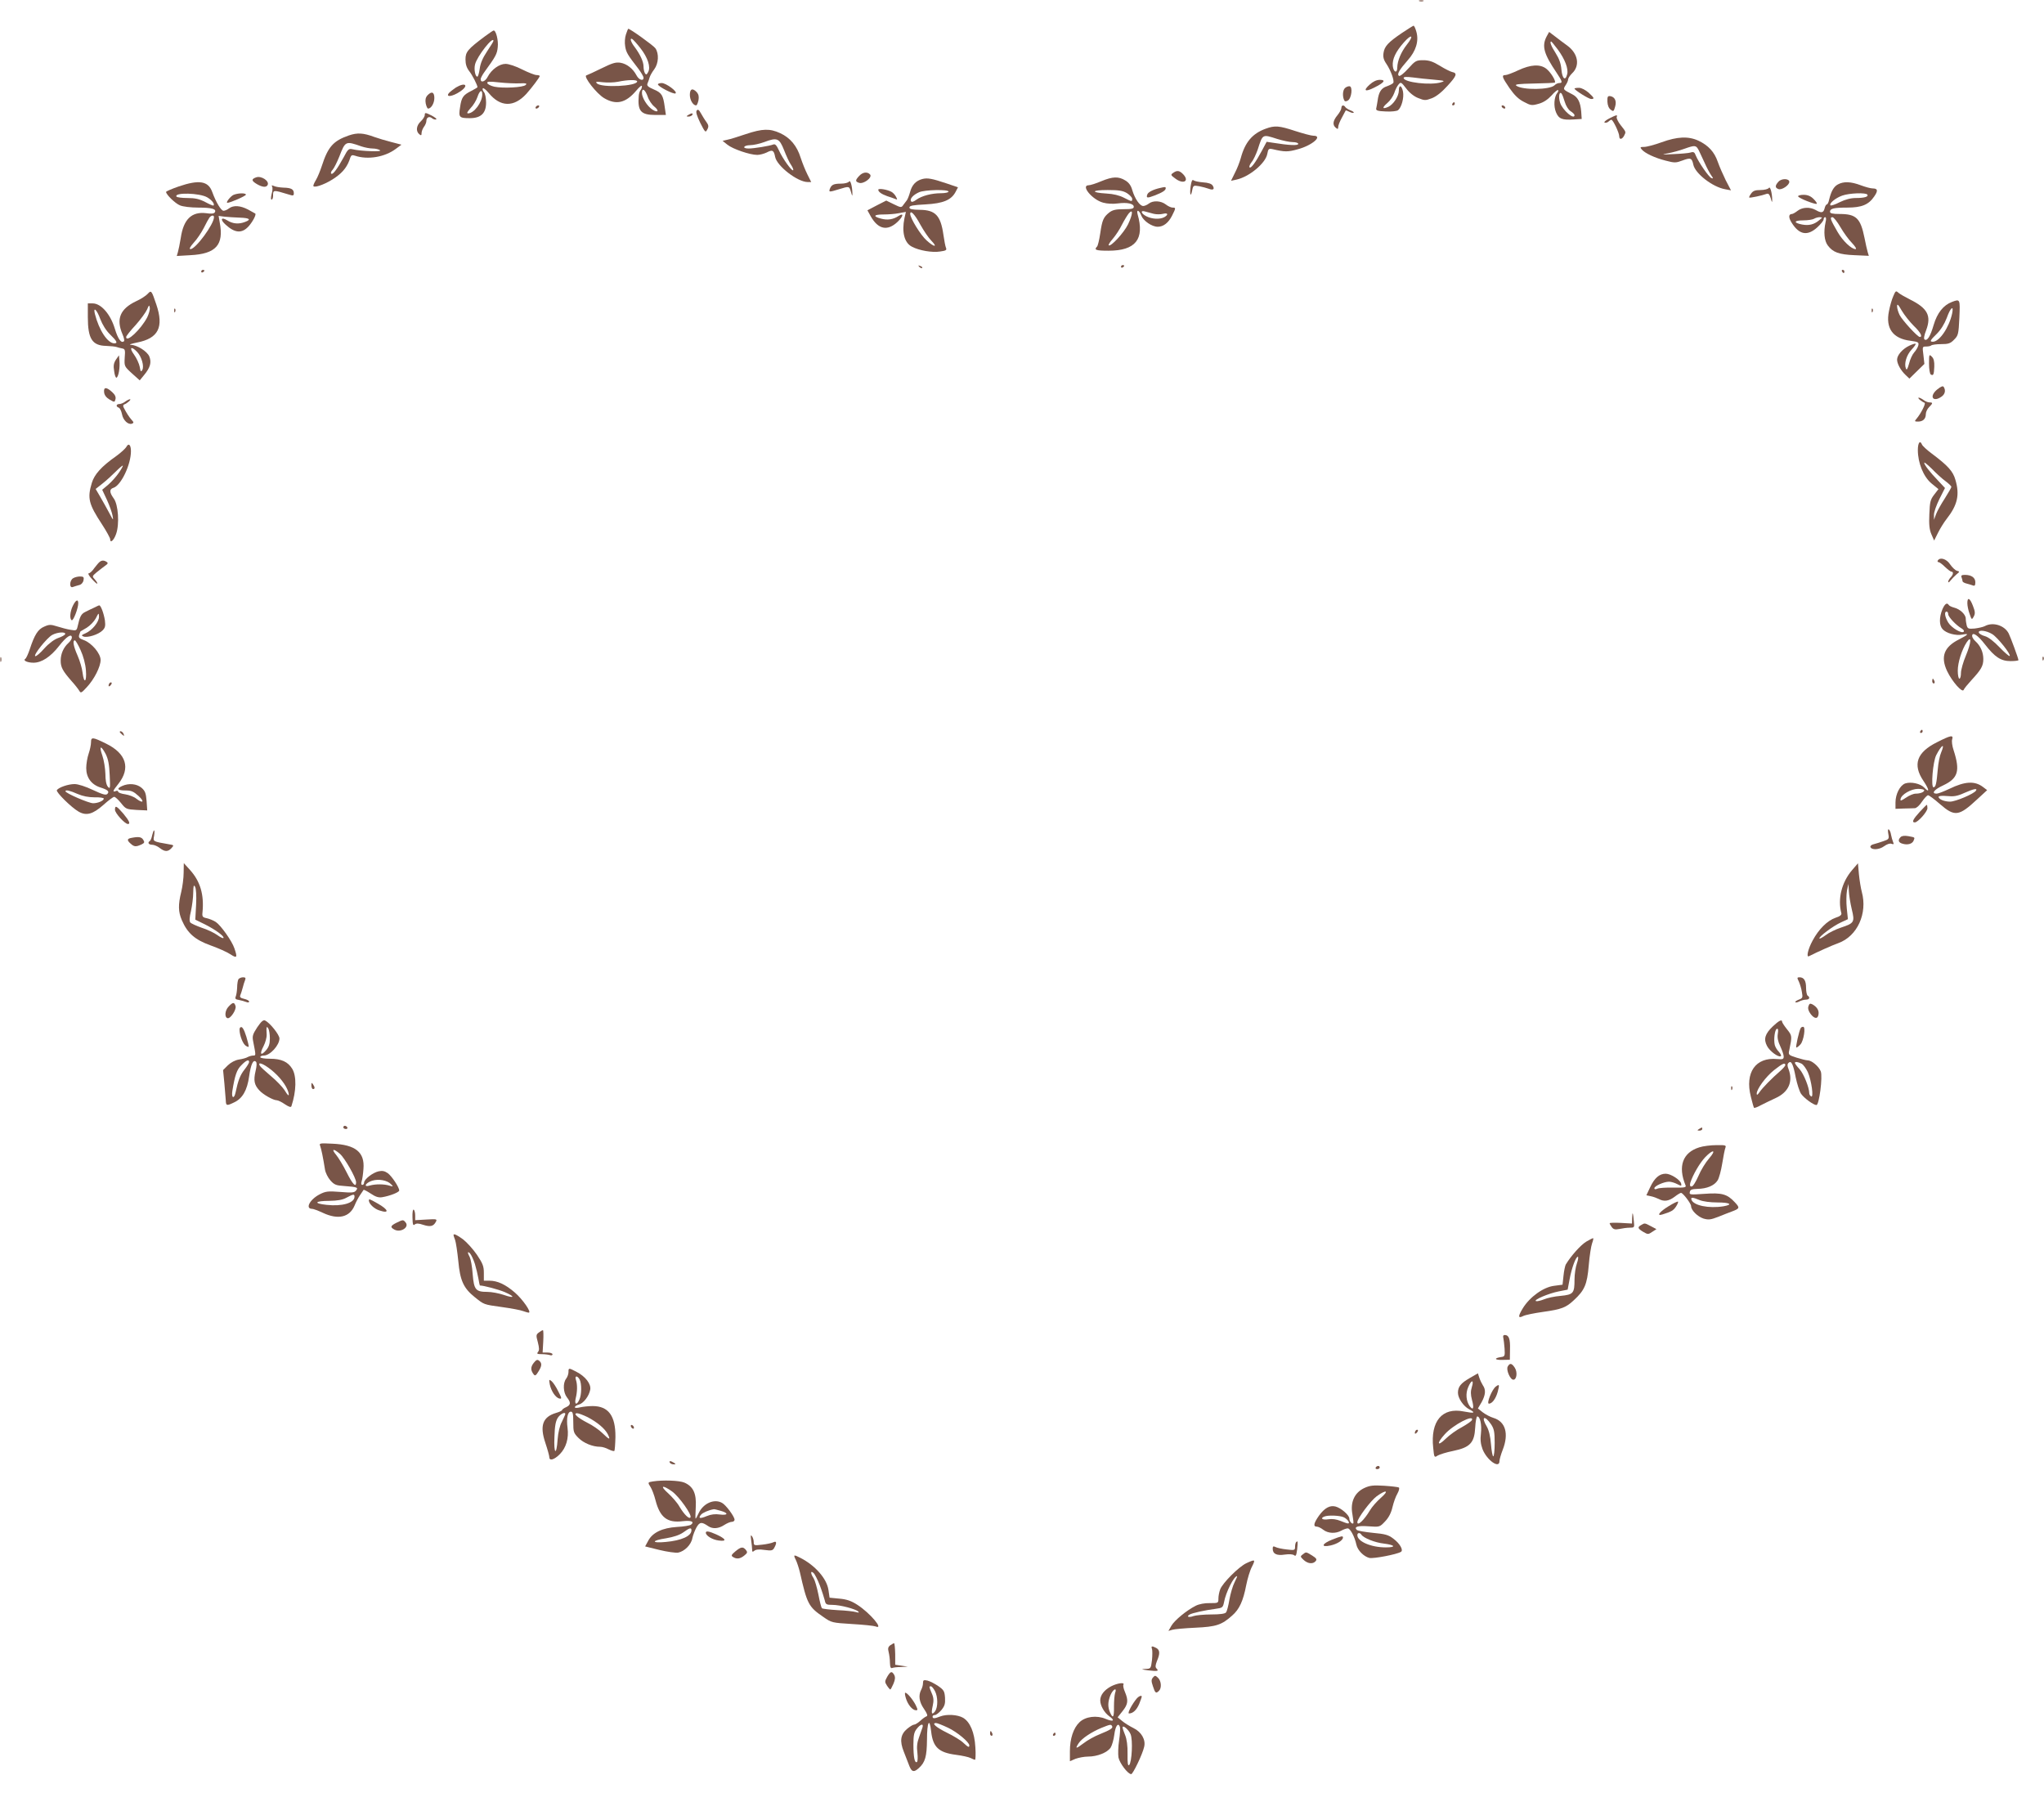 <?xml version="1.0" standalone="no"?>
<!DOCTYPE svg PUBLIC "-//W3C//DTD SVG 20010904//EN"
 "http://www.w3.org/TR/2001/REC-SVG-20010904/DTD/svg10.dtd">
<svg version="1.0" xmlns="http://www.w3.org/2000/svg"
 width="1280pt" height="1134pt" viewBox="0 0 1280 1134"
 preserveAspectRatio="xMidYMid meet">
<g transform="translate(0,1134) scale(0.1,-0.1)"
fill="#795548" stroke="none">
<path d="M8888 11333 c6 -2 18 -2 25 0 6 3 1 5 -13 5 -14 0 -19 -2 -12 -5z"/>
<path d="M8780 11134 c-87 -59 -110 -84 -116 -125 -4 -25 0 -43 18 -69 28 -42
51 -106 43 -119 -3 -5 -20 -14 -39 -21 -36 -11 -52 -36 -59 -90 -3 -19 -7 -42
-9 -50 -2 -12 10 -16 60 -18 37 -2 69 2 77 8 22 18 38 78 31 116 -8 40 -26 46
-26 8 0 -36 -34 -88 -66 -103 -38 -17 -41 -6 -6 24 17 14 36 42 43 62 6 19 18
44 27 54 14 17 17 15 48 -25 20 -27 49 -50 75 -60 40 -16 46 -16 86 -1 28 11
62 38 98 78 57 62 63 79 29 86 -10 2 -45 19 -77 39 -44 27 -69 35 -104 35 -44
0 -50 -3 -94 -52 -26 -29 -52 -50 -58 -46 -15 9 2 38 54 97 52 58 71 120 55
178 -6 22 -14 39 -18 39 -4 -1 -36 -21 -72 -45z m29 -75 c-35 -45 -58 -99 -59
-142 0 -39 -24 -30 -28 10 -4 43 18 89 69 147 50 57 66 45 18 -15z m171 -218
c67 -6 72 -8 45 -16 -64 -21 -235 -1 -235 27 0 7 18 8 58 3 31 -4 91 -11 132
-14z"/>
<path d="M3920 11125 c-7 -20 -9 -52 -5 -75 6 -38 14 -52 83 -141 17 -23 32
-48 32 -56 0 -23 -29 -14 -44 15 -22 42 -60 72 -100 79 -30 5 -52 -2 -119 -35
-45 -22 -88 -42 -95 -44 -21 -6 64 -115 112 -143 75 -44 135 -30 200 47 21 25
36 37 36 28 0 -9 -4 -20 -9 -25 -5 -6 -10 -21 -11 -35 -8 -96 13 -120 105
-120 l65 0 -7 48 c-10 76 -19 91 -69 112 -37 16 -45 24 -39 38 4 9 10 26 13
37 3 11 16 34 29 51 27 36 31 98 7 132 -12 17 -158 122 -170 122 -1 0 -8 -16
-14 -35z m90 -86 c47 -60 66 -119 49 -150 -9 -17 -13 -19 -20 -8 -5 8 -9 27
-9 42 0 31 -21 76 -56 123 -25 32 -32 60 -14 49 6 -4 29 -29 50 -56z m-20
-209 c0 -30 -224 -41 -252 -12 -11 11 -4 12 37 7 28 -3 70 -2 95 3 61 13 120
14 120 2z m66 -95 c7 -22 26 -50 41 -62 33 -27 24 -42 -12 -19 -32 21 -65 74
-65 104 0 35 20 22 36 -23z"/>
<path d="M3036 11112 c-107 -80 -121 -97 -121 -144 0 -30 7 -52 23 -73 20 -25
52 -88 52 -101 0 -2 -17 -12 -38 -23 -52 -26 -62 -40 -71 -103 -10 -62 -6 -68
61 -68 70 0 102 31 102 98 0 28 -6 58 -14 66 -7 9 -10 19 -6 23 4 4 20 -10 37
-30 72 -88 157 -90 235 -5 34 38 84 104 84 112 0 3 -9 6 -20 6 -11 0 -52 16
-90 35 -39 20 -84 35 -104 35 -39 0 -88 -35 -112 -81 -15 -30 -44 -40 -44 -15
0 7 11 28 25 47 69 95 78 111 82 154 5 41 -11 106 -26 104 -3 0 -28 -17 -55
-37z m54 -28 c0 -4 -18 -33 -40 -66 -27 -40 -42 -76 -46 -109 -4 -27 -10 -49
-15 -49 -13 0 -22 47 -14 77 12 50 115 181 115 147z m165 -266 c39 2 47 0 37
-10 -16 -16 -143 -22 -196 -11 -22 5 -42 15 -44 22 -4 11 10 12 74 5 44 -5
101 -7 129 -6z m-235 -69 c0 -50 -52 -119 -89 -119 -10 0 -4 11 16 33 17 17
36 49 43 70 13 40 30 50 30 16z"/>
<path d="M9685 11111 c-31 -60 -17 -109 63 -227 36 -54 39 -64 16 -64 -8 0
-22 -6 -29 -14 -30 -29 -200 -31 -239 -3 -13 9 11 12 110 14 69 1 128 4 131 6
8 9 -26 65 -53 86 -39 31 -99 27 -176 -9 -34 -16 -71 -30 -80 -30 -26 0 -23
-12 25 -82 31 -44 56 -69 90 -86 43 -23 50 -24 92 -12 30 8 57 26 81 52 19 22
38 37 41 34 3 -3 1 -11 -5 -18 -20 -25 -24 -83 -8 -121 17 -41 38 -50 112 -45
l49 3 -3 45 c-5 61 -21 92 -57 110 -57 29 -58 30 -41 56 9 13 16 29 16 37 0 7
11 24 24 37 52 48 39 125 -30 175 -22 16 -56 41 -76 57 l-37 28 -16 -29z m71
-82 c44 -60 67 -120 58 -154 -11 -45 -31 -28 -36 29 -3 38 -14 68 -36 103 -29
45 -39 73 -28 73 2 0 21 -23 42 -51z m43 -327 c7 -24 22 -49 36 -58 14 -9 25
-20 25 -25 0 -33 -75 31 -90 77 -12 35 -6 75 9 58 4 -5 13 -28 20 -52z"/>
<path d="M8578 10811 c-44 -39 -30 -49 27 -20 64 32 76 49 36 49 -20 0 -42
-10 -63 -29z"/>
<path d="M4120 10812 c0 -14 99 -64 110 -57 16 10 -59 65 -86 65 -13 0 -24 -4
-24 -8z"/>
<path d="M2855 10792 c-16 -11 -36 -26 -44 -35 -22 -28 23 -22 69 9 59 39 35
62 -25 26z"/>
<path d="M8422 10788 c-13 -13 -16 -47 -6 -72 4 -12 11 -13 24 -6 24 13 33 90
10 90 -9 0 -21 -5 -28 -12z"/>
<path d="M9860 10785 c0 -9 89 -65 104 -65 23 0 20 7 -16 40 -20 17 -44 30
-60 30 -16 0 -28 -2 -28 -5z"/>
<path d="M4320 10746 c0 -32 20 -66 39 -66 5 0 11 14 15 32 4 22 1 37 -10 50
-27 29 -44 22 -44 -16z"/>
<path d="M2676 10742 c-11 -13 -14 -28 -10 -50 4 -18 10 -32 15 -32 19 0 39
34 39 66 0 38 -17 45 -44 16z"/>
<path d="M10066 10703 c1 -23 9 -42 21 -50 16 -13 19 -11 27 18 11 36 -1 62
-30 67 -16 2 -19 -3 -18 -35z"/>
<path d="M9095 10690 c-3 -5 -1 -10 4 -10 6 0 11 5 11 10 0 6 -2 10 -4 10 -3
0 -8 -4 -11 -10z"/>
<path d="M3355 10670 c-3 -5 -2 -10 4 -10 5 0 13 5 16 10 3 6 2 10 -4 10 -5 0
-13 -4 -16 -10z"/>
<path d="M8400 10664 c0 -9 -11 -29 -25 -46 -28 -34 -32 -60 -10 -78 12 -10
15 -9 15 4 0 10 10 36 23 59 12 23 23 43 24 45 1 2 11 -2 23 -8 12 -6 24 -9
27 -6 3 3 -6 10 -20 15 -14 5 -28 15 -32 20 -10 16 -25 13 -25 -5z"/>
<path d="M9405 10670 c3 -5 11 -10 16 -10 6 0 7 5 4 10 -3 6 -11 10 -16 10 -6
0 -7 -4 -4 -10z"/>
<path d="M4363 10648 c-7 -9 1 -33 22 -77 31 -61 33 -63 44 -42 10 18 9 27 -6
48 -10 13 -25 38 -34 54 -12 22 -19 26 -26 17z"/>
<path d="M2660 10620 c0 -9 -11 -27 -25 -40 -28 -26 -32 -61 -10 -80 12 -10
15 -9 15 7 0 10 7 28 15 39 8 10 15 27 15 36 0 23 18 32 35 18 8 -7 20 -10 26
-8 7 2 -6 13 -29 25 -38 19 -42 19 -42 3z"/>
<path d="M4310 10620 c-13 -8 -13 -10 2 -10 9 0 20 5 23 10 8 13 -5 13 -25 0z"/>
<path d="M10075 10597 c-21 -11 -33 -23 -26 -25 7 -2 18 1 24 7 6 6 14 11 18
11 10 0 49 -82 49 -103 0 -23 17 -21 30 2 13 26 14 23 -20 66 -17 21 -28 45
-26 52 7 16 0 15 -49 -10z"/>
<path d="M7926 10534 c-83 -30 -129 -84 -156 -184 -7 -25 -23 -67 -37 -93
l-24 -49 33 7 c80 17 183 102 194 161 6 32 9 35 33 30 76 -18 96 -18 157 -1
91 24 161 85 99 85 -14 0 -65 14 -115 30 -100 33 -127 35 -184 14z m72 -64
c35 -11 79 -20 98 -20 19 0 34 -5 34 -11 0 -12 -59 -9 -158 7 l-40 6 -31 -58
c-39 -73 -68 -111 -76 -102 -4 4 2 19 13 33 12 14 28 50 38 78 32 99 28 97
122 67z"/>
<path d="M4670 10500 c-47 -16 -98 -32 -115 -35 l-30 -7 30 -24 c33 -27 141
-64 187 -64 16 0 42 7 59 15 36 19 45 15 53 -27 11 -58 141 -158 204 -158 l22
0 -24 48 c-13 26 -32 73 -42 104 -23 74 -65 125 -128 154 -65 30 -111 29 -216
-6z m240 -100 c14 -36 33 -78 44 -93 10 -15 16 -30 13 -33 -8 -8 -66 73 -89
124 -15 33 -24 42 -36 37 -23 -9 -121 -25 -154 -25 -43 0 -33 20 10 21 20 0
60 9 87 19 82 31 95 25 125 -50z"/>
<path d="M2185 10492 c-98 -34 -131 -71 -170 -192 -10 -30 -26 -70 -37 -88
-11 -18 -18 -35 -15 -38 11 -12 87 18 138 55 50 35 77 72 93 125 5 14 12 17
29 11 80 -27 187 -9 256 43 l35 26 -65 17 c-35 9 -82 23 -104 31 -70 26 -107
28 -160 10z m79 -69 c21 -7 53 -13 70 -13 17 0 38 -5 46 -11 16 -11 -120 -6
-171 6 -25 6 -30 2 -58 -52 -40 -73 -68 -110 -77 -100 -4 4 0 15 10 25 9 11
27 47 41 82 38 98 39 98 139 63z"/>
<path d="M10405 10449 c-44 -16 -93 -29 -109 -29 -25 0 -27 -2 -15 -16 19 -23
82 -53 150 -70 56 -15 65 -14 105 1 51 19 59 16 68 -26 11 -55 120 -140 199
-154 l37 -7 -33 63 c-17 35 -40 87 -50 116 -21 61 -58 102 -121 132 -63 29
-132 26 -231 -10z m233 -50 c6 -13 23 -49 37 -79 13 -30 32 -65 41 -78 14 -19
14 -22 1 -17 -17 7 -82 102 -98 142 -7 20 -14 24 -32 18 -12 -4 -60 -8 -107
-10 -75 -4 -79 -3 -35 5 28 5 75 18 105 29 65 23 71 22 88 -10z"/>
<path d="M7346 10257 c-16 -11 -15 -14 14 -35 50 -38 90 -17 50 26 -24 25 -39
27 -64 9z"/>
<path d="M5380 10238 c-25 -27 -25 -35 0 -43 28 -9 84 33 69 52 -17 19 -46 16
-69 -9z"/>
<path d="M1603 10229 c-30 -11 -29 -21 6 -42 33 -19 57 -22 66 -7 16 25 -39
62 -72 49z"/>
<path d="M5776 10219 c-41 -11 -65 -37 -77 -82 -6 -22 -15 -44 -20 -51 -5 -6
-15 -19 -22 -29 -12 -18 -15 -18 -60 4 l-47 23 -59 -30 -59 -31 21 -38 c46
-81 104 -94 167 -35 36 34 42 60 8 38 -35 -23 -71 -28 -111 -17 -53 14 -46 26
16 26 28 0 72 3 96 8 l44 8 -9 -39 c-18 -87 -1 -155 47 -179 45 -24 127 -38
176 -30 37 5 43 9 37 23 -4 9 -11 46 -16 81 -17 121 -50 156 -147 157 -49 1
-66 4 -66 15 0 11 23 15 100 19 111 6 163 27 190 80 l14 27 -67 23 c-98 33
-124 37 -156 29z m164 -79 c0 -5 -21 -10 -47 -10 -59 0 -120 -16 -155 -41 -17
-13 -29 -16 -33 -9 -9 15 14 40 50 56 35 16 185 19 185 4z m-177 -206 c21 -38
52 -84 69 -101 43 -44 18 -42 -30 2 -37 33 -102 139 -102 165 0 27 28 -1 63
-66z"/>
<path d="M6896 10205 c-33 -14 -68 -25 -78 -25 -53 0 22 -91 90 -109 24 -7 63
-9 91 -5 60 8 101 -1 101 -21 0 -12 -14 -15 -64 -15 -49 0 -69 -5 -90 -21 -36
-29 -44 -47 -56 -130 -6 -41 -15 -78 -20 -83 -21 -21 -7 -26 72 -26 169 0 227
72 182 228 -9 33 10 27 23 -8 13 -33 66 -70 103 -70 35 0 67 24 90 70 24 48
24 50 3 50 -10 0 -29 9 -43 20 -30 23 -79 26 -106 5 -10 -8 -26 -15 -35 -15
-21 0 -52 45 -68 98 -8 30 -22 49 -44 62 -42 26 -79 25 -151 -5z m162 -75 c17
-11 32 -27 32 -35 0 -19 -1 -19 -52 7 -27 14 -66 24 -108 26 -101 6 -97 22 6
22 71 0 96 -4 122 -20z m6 -195 c-26 -53 -109 -143 -121 -131 -3 3 8 21 26 41
17 20 43 59 57 88 15 29 34 60 43 71 28 32 25 -6 -5 -69z m161 66 c17 -4 42
-4 58 0 31 8 36 -5 8 -21 -28 -15 -77 -12 -111 5 -36 18 -41 41 -7 30 12 -3
36 -10 52 -14z"/>
<path d="M7456 10173 c-7 -53 1 -72 10 -24 6 30 8 31 43 25 20 -4 47 -11 60
-16 29 -11 39 -3 25 20 -7 11 -27 18 -60 20 -27 2 -54 8 -60 13 -8 6 -13 -4
-18 -38z"/>
<path d="M11137 10202 c-22 -24 -22 -38 0 -46 20 -8 68 24 68 45 0 22 -49 23
-68 1z"/>
<path d="M5317 10203 c-5 -7 -27 -13 -50 -13 -47 0 -60 -7 -70 -32 -8 -22 -5
-22 57 -3 65 20 64 20 75 -17 8 -28 9 -29 9 -8 -1 44 -13 86 -21 73z"/>
<path d="M1118 10172 c-43 -15 -78 -30 -78 -34 0 -16 57 -72 87 -84 18 -8 68
-14 115 -14 86 0 116 -9 103 -30 -5 -8 -23 -10 -54 -5 -91 11 -142 -38 -159
-155 -6 -36 -14 -76 -18 -89 l-7 -24 85 5 c160 8 211 64 184 205 l-7 41 38 -5
c21 -2 64 -5 96 -6 61 -2 72 -12 31 -27 -39 -15 -76 -12 -111 10 -39 24 -46 5
-10 -27 59 -54 103 -56 145 -9 27 31 49 75 40 79 -1 1 -22 12 -45 25 -48 25
-91 28 -119 7 -10 -8 -26 -15 -34 -15 -15 0 -47 52 -71 118 -25 69 -82 78
-211 34z m180 -68 c29 -17 48 -42 39 -51 -3 -2 -26 8 -52 22 -37 19 -63 25
-111 25 -35 0 -65 4 -69 9 -16 27 146 23 193 -5z m42 -124 c0 -44 -115 -200
-147 -200 -10 0 -3 14 20 40 20 21 48 63 63 92 14 29 31 59 36 66 13 15 28 16
28 2z"/>
<path d="M11509 10185 c-26 -14 -42 -43 -55 -97 -3 -16 -10 -28 -14 -28 -4 0
-11 -11 -14 -25 -7 -28 -20 -31 -56 -10 -36 20 -83 18 -113 -5 -14 -11 -30
-20 -35 -20 -22 0 -23 -22 -2 -55 47 -75 98 -85 160 -29 22 20 40 43 40 50 0
8 4 14 10 14 6 0 7 -13 2 -32 -13 -60 -8 -116 14 -145 32 -43 70 -57 168 -61
l89 -4 -7 23 c-4 13 -13 53 -20 89 -25 124 -52 150 -156 150 -45 0 -60 4 -60
14 0 20 23 26 108 26 90 0 134 18 169 70 25 36 22 50 -10 50 -12 0 -46 9 -75
20 -61 23 -107 25 -143 5z m185 -64 c8 -13 -19 -21 -73 -21 -31 0 -65 -9 -100
-26 -28 -15 -55 -23 -58 -20 -11 11 31 46 73 61 44 16 150 20 158 6z m-303
-161 c-31 -26 -63 -34 -106 -26 -56 11 -52 26 7 26 29 0 60 5 68 10 8 5 24 10
35 10 19 -1 19 -2 -4 -20z m134 -42 c20 -35 53 -80 73 -100 20 -21 30 -38 22
-38 -26 0 -80 51 -113 108 -44 76 -50 92 -32 92 8 0 30 -28 50 -62z"/>
<path d="M1704 10172 c4 -7 3 -28 -3 -47 -5 -21 -6 -35 0 -35 5 0 9 11 9 23 0
39 -1 39 98 9 28 -9 32 -8 32 8 0 25 -17 34 -65 35 -22 1 -49 5 -59 10 -14 6
-17 5 -12 -3z"/>
<path d="M7265 10163 c-41 -9 -74 -25 -80 -40 -9 -24 -1 -25 46 -7 49 19 69
32 69 45 0 9 -2 10 -35 2z"/>
<path d="M11077 10163 c-5 -7 -28 -13 -52 -13 -34 0 -47 -5 -59 -22 -9 -12
-14 -23 -12 -25 4 -4 83 13 109 23 12 4 18 -3 26 -28 7 -27 9 -29 9 -8 -1 44
-13 86 -21 73z"/>
<path d="M5500 10152 c0 -13 19 -27 55 -40 17 -5 38 -13 49 -17 16 -7 17 -6 7
13 -6 12 -19 26 -29 31 -28 15 -82 23 -82 13z"/>
<path d="M1463 10120 c-19 -8 -52 -50 -39 -50 18 0 116 43 116 51 0 11 -47 11
-77 -1z"/>
<path d="M11260 10111 c0 -11 110 -54 117 -47 3 3 -6 16 -20 30 -18 18 -37 26
-62 26 -19 0 -35 -4 -35 -9z"/>
<path d="M5757 9669 c7 -7 15 -10 18 -7 3 3 -2 9 -12 12 -14 6 -15 5 -6 -5z"/>
<path d="M7020 9669 c0 -5 5 -7 10 -4 6 3 10 8 10 11 0 2 -4 4 -10 4 -5 0 -10
-5 -10 -11z"/>
<path d="M1260 9639 c0 -5 5 -7 10 -4 6 3 10 8 10 11 0 2 -4 4 -10 4 -5 0 -10
-5 -10 -11z"/>
<path d="M11535 9640 c3 -5 8 -10 11 -10 2 0 4 5 4 10 0 6 -5 10 -11 10 -5 0
-7 -4 -4 -10z"/>
<path d="M925 9500 c-11 -12 -43 -33 -72 -46 -101 -48 -127 -111 -86 -207 9
-20 13 -40 10 -43 -17 -17 -38 12 -58 78 -27 90 -86 158 -138 158 l-31 0 0
-85 c0 -136 27 -179 114 -181 28 -1 58 -4 66 -7 8 -3 24 -7 35 -9 18 -3 20
-10 16 -57 -3 -54 -3 -55 45 -99 l49 -44 27 33 c39 47 48 79 33 117 -14 32
-75 71 -117 73 -13 1 6 7 40 14 134 26 169 96 121 238 -30 89 -32 91 -54 67z
m-3 -147 c-39 -75 -132 -163 -132 -123 0 5 26 39 59 74 32 36 64 80 72 98 12
29 14 30 17 11 2 -12 -6 -39 -16 -60z m-294 -11 c14 -36 36 -72 62 -97 42 -41
49 -55 26 -55 -42 0 -96 82 -122 185 -12 49 14 24 34 -33z m231 -206 c28 -30
45 -90 32 -113 -8 -14 -11 -11 -16 20 -4 20 -20 55 -36 77 -32 44 -18 56 20
16z"/>
<path d="M11856 9485 c-9 -20 -21 -62 -27 -94 -22 -107 25 -172 135 -185 49
-7 53 -9 49 -29 -3 -12 -15 -32 -26 -44 -11 -12 -26 -44 -32 -70 -10 -36 -15
-43 -20 -30 -12 30 4 84 36 118 16 17 28 34 25 36 -2 3 -21 -3 -40 -12 -42
-20 -76 -59 -76 -87 0 -26 23 -68 53 -96 l24 -23 47 46 47 46 -6 54 c-7 54 -7
55 17 55 14 0 28 3 32 7 4 4 32 8 61 8 46 0 59 4 82 28 26 26 28 34 33 137 5
118 5 119 -47 99 -53 -20 -92 -69 -114 -144 -21 -72 -40 -102 -57 -91 -6 4 -3
25 10 58 34 91 9 138 -102 193 -30 15 -63 34 -72 42 -15 14 -18 12 -32 -22z
m128 -185 c42 -40 58 -70 38 -70 -14 0 -109 104 -126 137 -9 18 -16 42 -16 55
0 18 7 12 29 -27 16 -27 50 -70 75 -95z m241 78 c-19 -89 -80 -178 -121 -178
-22 0 -17 9 25 50 25 25 47 60 62 99 23 65 45 83 34 29z"/>
<path d="M1091 9394 c0 -11 3 -14 6 -6 3 7 2 16 -1 19 -3 4 -6 -2 -5 -13z"/>
<path d="M11721 9394 c0 -11 3 -14 6 -6 3 7 2 16 -1 19 -3 4 -6 -2 -5 -13z"/>
<path d="M12080 9063 c0 -34 5 -65 11 -68 16 -10 20 -1 22 49 1 32 -3 51 -16
63 -16 16 -17 14 -17 -44z"/>
<path d="M726 9088 c-14 -22 -17 -38 -11 -73 3 -25 10 -43 15 -40 13 8 22 64
18 106 l-3 34 -19 -27z"/>
<path d="M12131 8901 c-52 -43 -27 -83 27 -45 22 15 28 39 14 61 -5 8 -17 3
-41 -16z"/>
<path d="M652 8883 c2 -18 14 -33 34 -45 31 -18 32 -18 37 2 4 14 -3 29 -21
45 -36 33 -54 32 -50 -2z"/>
<path d="M12024 8835 c10 -8 23 -16 28 -17 10 -4 -23 -68 -50 -100 -14 -16
-13 -18 9 -18 31 0 49 17 49 47 0 13 9 32 20 43 25 25 25 30 3 30 -10 0 -27 7
-37 15 -11 8 -25 15 -30 15 -6 0 -2 -7 8 -15z"/>
<path d="M784 8825 c-10 -8 -27 -15 -36 -15 -21 0 -24 -16 -4 -23 7 -3 16 -21
20 -41 7 -38 39 -68 63 -59 12 5 11 9 -3 24 -16 18 -34 46 -50 78 -4 8 -3 16
3 18 18 6 48 32 37 33 -5 0 -19 -7 -30 -15z"/>
<path d="M12010 8522 c0 -81 35 -167 85 -209 l44 -36 -27 -35 c-24 -31 -27
-46 -30 -122 -3 -64 0 -96 13 -126 l17 -39 25 50 c14 28 38 66 53 85 69 88 83
152 55 246 -15 53 -47 88 -147 163 -31 23 -59 49 -62 57 -12 30 -26 12 -26
-34z m173 -195 c20 -15 37 -31 37 -36 0 -4 -19 -37 -41 -72 -23 -35 -48 -80
-55 -99 l-13 -35 0 30 c-1 17 15 61 34 100 l35 69 -43 46 c-52 54 -87 99 -87
112 0 6 21 -12 48 -38 26 -27 64 -62 85 -77z"/>
<path d="M791 8541 c-6 -10 -34 -36 -63 -57 -94 -66 -137 -115 -153 -168 -29
-96 -20 -132 64 -260 28 -43 51 -85 51 -93 0 -27 23 -7 37 33 22 61 14 185
-15 223 -27 37 -28 58 -2 66 48 15 110 145 110 230 0 40 -15 53 -29 26z m-47
-162 c-15 -22 -45 -56 -66 -74 l-38 -32 30 -64 c16 -35 32 -80 35 -99 6 -32 4
-30 -22 20 -16 30 -42 76 -57 102 l-27 46 43 34 c23 18 60 52 83 75 22 22 42
39 44 37 2 -2 -9 -22 -25 -45z"/>
<path d="M12135 7830 c-3 -5 -2 -10 4 -10 6 0 24 -13 41 -30 17 -16 35 -30 40
-30 15 0 12 -19 -5 -36 -8 -9 -15 -21 -15 -27 0 -7 7 -3 15 8 9 11 25 28 37
38 21 17 21 18 2 23 -10 3 -29 21 -42 40 -22 34 -63 47 -77 24z"/>
<path d="M625 7822 c-6 -4 -21 -22 -34 -39 -12 -18 -28 -33 -35 -33 -7 0 1
-16 18 -34 17 -19 32 -33 35 -31 2 3 -4 14 -14 25 -19 21 -19 21 10 46 17 13
40 32 53 41 18 12 20 18 10 24 -16 11 -30 11 -43 1z"/>
<path d="M12284 7724 c3 -9 6 -19 6 -24 0 -4 11 -11 24 -14 13 -3 31 -9 40
-12 12 -5 16 0 16 20 0 29 -25 46 -65 46 -21 0 -26 -4 -21 -16z"/>
<path d="M458 7719 c-23 -13 -25 -64 -2 -55 9 3 26 9 39 12 14 3 25 15 28 30
4 20 0 24 -22 24 -14 0 -34 -5 -43 -11z"/>
<path d="M12320 7563 c0 -16 6 -46 14 -67 13 -38 14 -39 26 -17 10 19 9 31 -5
67 -19 50 -35 57 -35 17z"/>
<path d="M456 7546 c-18 -37 -21 -82 -7 -90 10 -6 41 75 41 106 0 29 -16 21
-34 -16z"/>
<path d="M12164 7525 c-21 -51 -21 -101 1 -125 23 -26 83 -42 124 -34 45 9 38
0 -21 -30 -94 -47 -117 -108 -75 -198 32 -67 96 -139 104 -118 3 8 25 35 48
60 62 67 75 90 75 133 0 43 -18 83 -49 111 -12 11 -21 25 -21 33 0 29 35 6 80
-52 62 -80 100 -105 161 -105 27 0 49 3 49 6 0 10 -49 143 -61 167 -26 51 -99
74 -150 46 -12 -6 -40 -12 -64 -15 -38 -3 -43 -1 -49 19 -3 12 -6 31 -6 43 0
26 -36 60 -73 69 -15 4 -30 11 -33 16 -11 18 -25 8 -40 -26z m36 -31 c0 -17
51 -71 85 -90 11 -7 17 -15 12 -20 -13 -13 -76 24 -97 58 -21 35 -26 68 -10
68 6 0 10 -7 10 -16z m276 -125 c34 -21 119 -128 109 -137 -3 -3 -31 21 -63
54 -35 37 -70 64 -91 70 -19 5 -36 15 -39 22 -6 20 47 14 84 -9z m-165 -134
c-17 -40 -31 -90 -31 -109 0 -20 -4 -36 -10 -36 -5 0 -10 22 -10 50 0 51 25
131 56 178 32 48 29 -1 -5 -83z"/>
<path d="M590 7535 c-14 -6 -38 -18 -54 -26 -28 -13 -36 -29 -50 -92 -6 -26
-9 -27 -44 -21 -20 3 -58 13 -83 21 -41 13 -51 13 -82 -1 -39 -16 -61 -51 -91
-143 -10 -29 -22 -56 -28 -59 -16 -10 13 -24 52 -24 51 0 107 37 160 105 45
58 80 81 80 52 0 -8 -9 -22 -21 -33 -31 -28 -49 -68 -49 -111 0 -41 12 -64 69
-129 20 -22 41 -49 47 -59 10 -17 13 -16 47 21 47 50 87 129 87 171 0 41 -56
107 -106 125 -28 10 -33 16 -28 33 4 11 7 20 8 21 0 0 18 11 39 23 21 13 46
39 57 59 18 36 19 36 20 10 0 -33 -43 -86 -85 -104 -26 -11 -27 -14 -12 -20
25 -9 93 12 119 38 17 17 19 28 15 63 -7 44 -26 96 -36 94 -3 0 -17 -7 -31
-14z m-182 -166 c-2 -6 -22 -17 -43 -24 -25 -9 -58 -33 -87 -65 -25 -29 -51
-51 -57 -49 -15 5 73 115 106 133 33 18 86 21 81 5z m97 -101 c17 -37 30 -86
33 -125 6 -75 -12 -88 -21 -15 -3 27 -17 74 -31 106 -26 59 -33 96 -17 96 4 0
21 -28 36 -62z"/>
<path d="M2 7210 c0 -14 2 -19 5 -12 2 6 2 18 0 25 -3 6 -5 1 -5 -13z"/>
<path d="M12791 7214 c0 -11 3 -14 6 -6 3 7 2 16 -1 19 -3 4 -6 -2 -5 -13z"/>
<path d="M12100 7075 c0 -8 4 -15 10 -15 5 0 7 7 4 15 -4 8 -8 15 -10 15 -2 0
-4 -7 -4 -15z"/>
<path d="M687 7063 c-4 -3 -7 -11 -7 -17 0 -6 5 -5 12 2 6 6 9 14 7 17 -3 3
-9 2 -12 -2z"/>
<path d="M12025 6760 c-3 -5 -1 -10 4 -10 6 0 11 5 11 10 0 6 -2 10 -4 10 -3
0 -8 -4 -11 -10z"/>
<path d="M750 6756 c0 -2 7 -9 15 -16 13 -11 14 -10 9 4 -5 14 -24 23 -24 12z"/>
<path d="M12130 6692 c-127 -63 -154 -140 -85 -242 37 -55 40 -79 5 -42 -24
25 -83 38 -119 26 -33 -12 -61 -67 -61 -119 l0 -40 53 2 c28 0 60 2 69 2 10 1
30 19 44 41 15 22 32 40 38 40 6 0 40 -25 74 -55 93 -81 119 -77 233 29 l63
58 -25 19 c-52 40 -113 37 -212 -11 -34 -16 -70 -30 -79 -30 -36 0 -16 26 41
52 93 44 107 90 65 220 -9 26 -13 57 -9 68 9 29 -9 26 -95 -18z m26 -64 c-9
-20 -18 -66 -21 -104 -8 -92 -13 -114 -27 -114 -17 0 -4 159 17 201 34 66 57
79 31 17z m-106 -237 c0 -11 -25 -21 -54 -21 -13 0 -40 -11 -60 -25 -32 -21
-37 -23 -34 -8 5 28 66 63 109 63 22 0 39 -4 39 -9z m324 -2 c-12 -20 -128
-69 -162 -69 -36 0 -72 15 -72 30 0 6 21 8 53 5 41 -4 63 -1 107 19 61 27 85
31 74 15z"/>
<path d="M570 6692 c0 -16 -7 -49 -15 -72 -8 -23 -15 -64 -15 -90 0 -59 32
-103 88 -121 48 -15 59 -26 44 -41 -9 -9 -30 -3 -90 25 -46 22 -93 37 -115 37
-40 0 -100 -21 -111 -38 -7 -12 91 -109 137 -135 48 -27 88 -16 154 42 31 28
62 51 68 51 7 0 26 -18 43 -39 30 -38 34 -39 98 -43 l66 -3 -4 59 c-4 49 -9
63 -32 83 -30 25 -79 30 -121 11 -38 -17 -30 -28 20 -28 38 0 51 -6 83 -35 39
-36 28 -49 -15 -16 -13 11 -44 23 -69 27 -24 3 -44 11 -44 16 0 6 -7 8 -15 4
-22 -8 -19 2 16 45 78 99 50 190 -76 252 -85 42 -95 43 -95 9z m92 -74 c16
-33 22 -65 25 -133 4 -83 3 -88 -12 -71 -10 13 -15 41 -15 80 -1 34 -9 85 -19
114 -22 63 -10 68 21 10z m-176 -250 c33 -14 68 -21 107 -21 31 1 57 -3 57 -8
0 -13 -36 -29 -67 -29 -27 0 -173 63 -173 75 0 11 29 4 76 -17z"/>
<path d="M12021 6255 c-41 -45 -51 -65 -30 -65 19 0 79 67 79 89 0 12 -2 21
-4 21 -2 0 -22 -20 -45 -45z"/>
<path d="M720 6269 c0 -21 62 -89 81 -89 17 0 9 19 -28 64 -43 50 -53 55 -53
25z"/>
<path d="M11825 6118 c6 -31 4 -34 -32 -46 -21 -7 -48 -16 -61 -19 -13 -3 -21
-11 -19 -17 7 -20 55 -18 86 5 18 13 36 19 46 15 14 -5 16 -2 10 11 -4 10 -10
30 -13 46 -2 15 -9 30 -14 33 -5 4 -7 -7 -3 -28z"/>
<path d="M953 6110 c-3 -17 -10 -33 -14 -36 -17 -10 -9 -24 14 -24 12 0 33 -9
47 -20 32 -25 52 -25 74 -1 16 18 16 19 -16 24 -103 18 -100 17 -93 53 3 19 3
34 0 34 -3 0 -8 -14 -12 -30z"/>
<path d="M11902 6098 c-19 -19 -14 -35 14 -42 32 -9 60 0 68 21 8 20 9 19 -34
27 -23 4 -40 2 -48 -6z"/>
<path d="M823 6093 c-28 -5 -29 -15 -5 -36 22 -20 33 -21 66 -6 21 10 23 14
13 30 -11 18 -28 21 -74 12z"/>
<path d="M1150 5875 c0 -33 -7 -87 -15 -120 -20 -81 -19 -125 4 -178 35 -81
82 -122 179 -157 48 -17 104 -42 125 -56 41 -27 45 -21 25 37 -15 46 -85 144
-116 165 -15 10 -40 20 -57 24 -26 5 -30 10 -27 36 11 112 -14 195 -78 266
l-39 43 -1 -60z m78 -201 l-5 -93 61 -30 c66 -33 124 -76 115 -85 -3 -3 -20 5
-39 19 -18 13 -61 34 -96 45 -34 12 -67 27 -72 33 -7 8 -6 32 4 72 7 33 14 85
14 115 1 45 3 52 12 36 6 -12 9 -54 6 -112z"/>
<path d="M11598 5891 c-65 -76 -91 -180 -67 -270 3 -10 -10 -20 -36 -28 -52
-18 -106 -72 -144 -143 -29 -53 -41 -107 -23 -98 53 27 147 69 184 82 119 43
184 186 147 321 -6 22 -14 71 -18 110 l-6 69 -37 -43z m-2 -244 c20 -82 16
-88 -68 -116 -33 -11 -76 -32 -95 -47 -19 -14 -37 -24 -39 -21 -9 8 87 80 135
101 l43 20 -7 67 c-4 38 -3 87 1 111 l9 43 3 -45 c1 -25 9 -75 18 -113z"/>
<path d="M1493 5208 c-4 -7 -8 -31 -8 -53 -1 -22 -5 -47 -9 -56 -5 -13 -1 -18
21 -21 15 -3 36 -9 46 -13 10 -4 17 -3 17 3 0 6 -14 13 -31 17 -23 5 -29 11
-24 23 4 10 11 31 15 47 4 17 11 38 15 48 5 13 2 17 -13 17 -12 0 -24 -6 -29
-12z"/>
<path d="M11265 5193 c7 -16 16 -45 19 -66 6 -34 5 -38 -20 -47 -15 -6 -24
-13 -21 -16 3 -3 14 -1 25 5 12 6 30 11 41 11 22 0 28 14 11 25 -5 3 -10 25
-10 49 0 45 -13 66 -41 66 -16 0 -16 -3 -4 -27z"/>
<path d="M1431 5036 c-23 -24 -26 -67 -6 -72 18 -5 57 54 50 76 -8 26 -17 25
-44 -4z"/>
<path d="M11325 5039 c-5 -14 0 -30 13 -48 24 -32 46 -34 50 -3 4 25 -10 47
-39 63 -14 7 -19 4 -24 -12z"/>
<path d="M1611 4907 c-28 -43 -32 -55 -26 -86 18 -92 18 -91 1 -91 -9 0 -24
-4 -34 -9 -9 -6 -35 -13 -56 -16 -24 -4 -50 -18 -69 -36 l-30 -30 8 -82 c4
-45 8 -94 9 -109 1 -33 6 -34 53 -11 51 24 81 75 93 162 11 77 26 109 43 92 6
-6 5 -27 -3 -60 -13 -56 -8 -85 24 -119 23 -26 87 -62 109 -62 8 0 31 -11 51
-25 26 -17 38 -21 41 -12 31 94 33 188 5 234 -27 44 -68 63 -140 63 -33 0 -60
4 -60 10 0 6 10 10 23 10 39 1 97 65 97 107 0 23 -59 97 -89 112 -12 6 -24 -4
-50 -42z m79 -69 c0 -35 -6 -54 -24 -75 -33 -38 -42 -24 -16 25 12 23 21 56
20 74 -3 48 -1 55 10 38 5 -8 10 -36 10 -62z m-130 -149 c0 -5 -13 -27 -29
-47 -27 -34 -40 -68 -56 -144 -9 -43 -27 -34 -20 10 16 99 28 134 57 162 30
31 48 38 48 19z m139 -49 c51 -41 93 -95 106 -137 9 -33 0 -28 -25 13 -13 19
-50 58 -84 86 -33 28 -65 57 -69 64 -16 28 22 14 72 -26z"/>
<path d="M11101 4912 c-48 -46 -58 -79 -36 -121 16 -33 72 -74 87 -65 4 3 -1
15 -12 27 -12 12 -23 31 -26 43 -8 33 0 97 13 101 8 3 10 -6 6 -31 -4 -24 1
-48 16 -79 11 -24 21 -52 21 -63 0 -17 -6 -19 -41 -16 -135 13 -203 -84 -165
-235 9 -37 18 -68 20 -70 2 -3 22 4 43 16 21 11 63 31 93 45 81 37 110 103 80
182 -8 19 -8 30 0 38 17 17 29 -6 45 -90 9 -43 24 -90 34 -104 20 -28 78 -70
96 -70 17 0 40 177 27 211 -12 31 -57 69 -82 69 -10 0 -41 8 -70 17 -50 16
-52 18 -45 47 18 88 18 90 -14 130 -17 21 -31 43 -31 47 0 18 -20 8 -59 -29z
m181 -233 c11 -6 28 -30 39 -53 23 -52 38 -163 21 -152 -7 4 -12 13 -12 20 0
35 -34 120 -60 150 -17 18 -30 36 -30 40 0 9 19 7 42 -5z m-102 -9 c0 -5 -15
-22 -32 -37 -51 -44 -112 -106 -130 -133 -12 -17 -17 -20 -17 -9 -1 28 57 107
109 148 52 41 70 49 70 31z"/>
<path d="M1500 4893 c0 -38 22 -93 41 -103 18 -10 19 -9 13 17 -15 60 -30 97
-41 101 -7 2 -13 -4 -13 -15z"/>
<path d="M11277 4903 c-11 -18 -34 -123 -28 -123 5 0 16 9 26 20 20 22 34 110
17 110 -6 0 -13 -3 -15 -7z"/>
<path d="M1950 4543 c0 -13 5 -23 10 -23 13 0 13 11 0 30 -8 12 -10 11 -10 -7z"/>
<path d="M10841 4524 c0 -11 3 -14 6 -6 3 7 2 16 -1 19 -3 4 -6 -2 -5 -13z"/>
<path d="M2150 4280 c0 -5 7 -10 16 -10 8 0 12 5 9 10 -3 6 -10 10 -16 10 -5
0 -9 -4 -9 -10z"/>
<path d="M10640 4270 c-13 -8 -12 -10 3 -10 9 0 17 5 17 10 0 12 -1 12 -20 0z"/>
<path d="M2005 4164 c7 -19 18 -71 30 -147 3 -21 19 -52 34 -69 24 -27 36 -32
87 -35 81 -6 90 -9 73 -29 -10 -13 -27 -14 -99 -8 -76 6 -91 4 -128 -15 -62
-32 -93 -91 -47 -91 7 0 37 -11 67 -25 96 -45 168 -28 199 47 7 18 22 47 33
63 12 17 22 32 23 34 2 2 21 -8 44 -23 31 -21 50 -27 73 -23 48 8 106 31 106
42 0 20 -46 89 -71 108 -20 14 -35 17 -58 12 -37 -8 -91 -50 -91 -71 0 -8 -5
-14 -11 -14 -7 0 -9 8 -4 23 4 12 9 47 11 77 9 104 -49 152 -195 158 -79 4
-83 3 -76 -14z m123 -49 c30 -25 102 -151 102 -179 0 -35 -22 -12 -59 62 -22
44 -52 93 -66 110 -32 38 -18 42 23 7z m321 -191 c15 -15 14 -16 -9 -9 -34 11
-89 11 -124 1 -42 -13 -29 16 14 30 40 13 96 3 119 -22z m-229 -78 c0 -39 -77
-62 -175 -51 -85 9 -74 25 18 25 51 1 82 6 107 20 43 23 50 24 50 6z"/>
<path d="M10641 4155 c-103 -32 -135 -118 -86 -237 6 -14 -3 -16 -77 -15 -46
1 -91 -2 -100 -7 -12 -5 -18 -4 -18 3 0 14 60 41 92 41 13 0 36 -7 51 -15 26
-13 28 -13 25 2 -4 24 -65 63 -97 63 -40 0 -70 -27 -97 -84 l-24 -51 28 -6
c15 -3 37 -11 49 -17 33 -18 63 -14 99 13 18 14 36 25 41 25 12 0 63 -67 63
-83 0 -26 41 -66 78 -78 32 -9 45 -7 92 11 30 12 70 28 87 34 48 18 49 23 17
57 -48 52 -82 61 -191 53 -89 -6 -95 -6 -91 11 2 15 13 19 48 20 58 1 105 20
126 53 9 14 22 62 29 106 7 45 16 89 20 99 6 15 0 17 -56 16 -35 0 -84 -6
-108 -14z m62 -69 c-22 -25 -52 -74 -67 -110 -17 -38 -34 -66 -43 -66 -10 0
-12 6 -8 23 16 50 59 124 93 160 51 53 72 47 25 -7z m-60 -261 c22 -9 67 -15
112 -15 79 0 100 -13 38 -24 -93 -15 -189 5 -201 42 -5 16 8 15 51 -3z"/>
<path d="M2310 3822 c0 -20 33 -52 66 -62 65 -22 58 5 -12 44 -51 29 -54 30
-54 18z"/>
<path d="M10450 3787 c-58 -35 -80 -65 -39 -52 55 17 69 25 85 50 9 14 15 28
12 30 -2 3 -29 -10 -58 -28z"/>
<path d="M2583 3716 c1 -45 4 -53 14 -44 10 8 24 8 53 -2 44 -14 64 -10 79 18
10 18 7 19 -59 15 l-70 -4 0 30 c0 16 -4 32 -9 36 -6 3 -9 -18 -8 -49z"/>
<path d="M10221 3716 l-1 -38 -70 4 c-38 2 -70 1 -70 -2 0 -4 6 -14 13 -24 11
-15 21 -17 48 -12 19 4 48 8 64 8 29 0 31 1 27 36 -5 59 -10 70 -11 28z"/>
<path d="M2483 3683 c-38 -19 -41 -28 -13 -43 39 -21 95 15 70 45 -15 18 -16
18 -57 -2z"/>
<path d="M10278 3669 c-25 -14 -23 -22 12 -43 29 -17 32 -17 57 0 l26 17 -34
18 c-40 21 -39 21 -61 8z"/>
<path d="M2840 3606 c0 -3 4 -16 10 -31 5 -14 14 -73 20 -132 11 -122 33 -170
103 -226 59 -47 54 -46 170 -62 58 -8 117 -19 132 -25 14 -5 31 -10 36 -10 20
0 -38 84 -87 126 -59 51 -109 74 -159 74 l-35 0 0 49 c0 42 -7 59 -43 113 -24
35 -63 78 -86 96 -39 29 -61 39 -61 28z m134 -181 c8 -27 18 -69 22 -92 4 -24
8 -43 9 -43 24 0 117 -25 155 -41 67 -29 64 -42 -5 -18 -30 10 -76 19 -103 19
-73 0 -84 13 -92 111 -3 46 -12 94 -18 106 -16 29 -15 41 2 23 7 -8 21 -37 30
-65z"/>
<path d="M9934 3565 c-35 -21 -96 -89 -129 -144 -4 -8 -11 -39 -14 -70 l-6
-56 -53 -7 c-66 -8 -152 -69 -196 -141 -31 -51 -30 -65 3 -48 11 6 68 18 126
26 114 16 142 27 191 73 67 62 83 98 93 217 5 61 15 123 21 139 6 16 9 30 7
32 -1 2 -21 -8 -43 -21z m-59 -136 c-8 -23 -15 -68 -15 -101 0 -87 -7 -95 -87
-103 -38 -3 -84 -13 -105 -22 -20 -8 -42 -13 -49 -11 -20 7 80 49 142 61 l56
11 12 64 c13 71 39 142 52 142 4 0 2 -19 -6 -41z"/>
<path d="M3375 2996 c-18 -13 -19 -18 -7 -61 9 -36 10 -51 1 -61 -9 -12 -5
-14 24 -14 19 0 42 -3 51 -6 9 -3 16 -1 16 5 0 6 -14 11 -31 11 l-31 0 4 70
c2 39 1 70 -2 70 -4 0 -15 -6 -25 -14z"/>
<path d="M9414 2963 c2 -10 6 -40 8 -68 3 -47 1 -50 -22 -53 -46 -7 -41 -19 7
-18 l48 1 1 65 c2 66 -7 90 -33 90 -9 0 -12 -7 -9 -17z"/>
<path d="M3342 2805 c-20 -26 -20 -46 1 -73 8 -9 14 -5 28 18 23 36 24 54 5
69 -11 9 -18 6 -34 -14z"/>
<path d="M9442 2783 c-12 -20 15 -83 35 -83 21 0 27 47 9 75 -19 29 -31 31
-44 8z"/>
<path d="M3560 2748 c0 -13 -7 -32 -15 -42 -21 -28 -18 -86 5 -116 26 -33 25
-48 -5 -62 -14 -6 -25 -14 -25 -18 0 -4 -17 -12 -38 -18 -84 -25 -103 -80 -67
-187 14 -42 25 -82 25 -90 0 -25 30 -17 65 18 40 40 58 100 49 166 -8 60 1
101 21 101 12 0 15 -14 15 -66 0 -61 2 -68 33 -99 32 -32 88 -55 135 -55 13 0
37 -7 53 -16 17 -8 33 -13 36 -10 3 3 6 43 7 88 1 132 -44 193 -143 193 -25 0
-61 -4 -78 -8 -21 -5 -33 -5 -33 1 0 5 11 13 24 16 29 7 64 52 72 93 7 36 -30
84 -87 113 -48 25 -49 25 -49 -2z m70 -47 c13 -26 13 -94 -2 -126 -16 -36 -32
-32 -23 8 11 43 11 87 2 115 -10 28 8 30 23 3z m-90 -216 c0 -3 -10 -25 -21
-48 -14 -25 -24 -69 -27 -110 -7 -106 -25 -94 -20 14 2 71 8 101 22 122 16 23
46 38 46 22z m139 -19 c61 -32 108 -71 127 -107 19 -38 11 -37 -34 7 -20 20
-62 49 -93 64 -62 32 -93 60 -65 60 9 0 38 -11 65 -24z"/>
<path d="M9203 2710 c-55 -32 -73 -54 -73 -92 0 -34 35 -85 70 -103 44 -23 33
-27 -33 -14 -136 28 -210 -61 -192 -227 6 -62 7 -63 28 -49 12 7 56 21 97 29
106 22 133 51 138 146 2 38 8 70 13 70 18 0 29 -52 23 -106 -5 -39 -2 -66 10
-99 27 -69 106 -125 106 -75 0 10 9 42 20 70 40 102 18 178 -58 201 -20 6 -50
22 -67 35 l-30 24 23 39 c25 46 28 78 8 106 -7 11 -17 32 -22 47 l-9 28 -52
-30z m14 -56 c-8 -26 -8 -47 1 -81 14 -51 8 -68 -14 -39 -23 32 -27 80 -10
119 20 48 38 49 23 1z m1 -206 c-2 -7 -31 -27 -63 -45 -33 -17 -79 -50 -102
-73 -53 -52 -58 -29 -5 29 53 59 182 126 170 89z m120 -28 c18 -28 22 -46 22
-116 0 -46 -4 -84 -9 -84 -4 0 -11 34 -14 75 -4 50 -13 88 -26 111 -38 63 -15
75 27 14z"/>
<path d="M3443 2670 c9 -42 37 -84 61 -88 15 -3 14 3 -8 45 -13 27 -32 56 -42
64 -16 13 -17 11 -11 -21z"/>
<path d="M9367 2657 c-24 -18 -60 -107 -43 -107 20 0 43 31 55 74 12 46 11 50
-12 33z"/>
<path d="M3950 2411 c0 -5 5 -13 10 -16 6 -3 10 -2 10 4 0 5 -4 13 -10 16 -5
3 -10 2 -10 -4z"/>
<path d="M8867 2383 c-4 -3 -7 -11 -7 -17 0 -6 5 -5 12 2 6 6 9 14 7 17 -3 3
-9 2 -12 -2z"/>
<path d="M4195 2180 c3 -5 14 -10 23 -10 15 0 15 2 2 10 -20 13 -33 13 -25 0z"/>
<path d="M8615 2150 c-3 -5 1 -10 9 -10 9 0 16 5 16 10 0 6 -4 10 -9 10 -6 0
-13 -4 -16 -10z"/>
<path d="M4088 2063 c-32 -5 -33 -6 -13 -37 8 -13 22 -49 30 -81 28 -108 74
-143 170 -131 54 6 76 -3 52 -22 -6 -5 -46 -12 -88 -14 -91 -6 -153 -35 -180
-87 l-19 -35 89 -22 c49 -12 102 -19 117 -17 41 8 83 50 90 92 4 19 16 49 26
67 20 34 32 35 73 7 28 -19 65 -16 100 7 17 11 38 20 48 20 9 0 17 6 17 13 0
20 -55 94 -79 106 -49 27 -116 -3 -145 -63 -9 -20 -18 -36 -20 -36 -2 0 -1 33
1 73 5 85 -16 129 -72 153 -32 13 -132 17 -197 7z m121 -63 c44 -32 125 -146
115 -162 -8 -13 -39 17 -69 67 -13 24 -46 61 -71 84 -54 48 -37 55 25 11z
m304 -121 c51 -14 47 -30 -6 -23 -28 4 -55 1 -81 -10 -43 -18 -56 -15 -36 9
10 12 49 29 80 34 3 1 22 -4 43 -10z m-183 -122 c0 -36 -62 -64 -161 -73 -92
-9 -91 9 2 23 47 8 84 20 108 37 40 29 51 32 51 13z"/>
<path d="M8542 2021 c-60 -29 -87 -88 -73 -163 5 -29 8 -55 6 -57 -8 -8 -25
12 -25 29 0 22 -52 67 -87 76 -35 9 -68 -9 -103 -57 -33 -47 -38 -69 -14 -69
9 0 27 -9 41 -20 30 -23 77 -25 113 -5 14 8 32 14 40 14 15 0 43 -51 54 -102
8 -36 46 -74 81 -83 26 -6 172 22 198 38 17 10 -6 52 -48 83 -30 23 -50 29
-127 36 -50 5 -96 13 -101 18 -20 20 5 28 73 23 70 -5 70 -5 104 31 23 24 38
54 46 89 7 29 20 67 31 85 10 18 14 35 9 38 -5 3 -47 8 -92 11 -69 4 -90 2
-126 -15z m105 -61 c-25 -22 -56 -57 -68 -78 -37 -62 -79 -101 -79 -74 0 23
84 135 121 162 61 44 80 37 26 -10z m-233 -121 c24 -11 44 -39 27 -39 -5 0
-26 7 -47 16 -25 10 -51 14 -76 10 -36 -6 -53 6 -25 17 23 10 96 7 121 -4z
m111 -109 c13 -21 85 -50 140 -56 72 -9 81 -24 13 -24 -93 0 -178 37 -178 77
0 15 16 17 25 3z"/>
<path d="M4420 1742 c0 -19 41 -44 81 -49 53 -7 46 10 -15 38 -45 20 -66 24
-66 11z"/>
<path d="M4704 1695 c3 -22 6 -48 6 -59 0 -15 3 -16 14 -7 9 8 31 10 64 5 44
-6 51 -4 61 14 17 31 14 44 -6 34 -10 -5 -42 -12 -70 -15 -50 -6 -53 -5 -53
16 0 12 -5 29 -11 37 -8 11 -9 5 -5 -25z"/>
<path d="M8343 1699 c-66 -26 -74 -51 -11 -37 41 9 78 32 78 50 0 11 -8 10
-67 -13z"/>
<path d="M8117 1683 c-4 -3 -7 -17 -7 -29 0 -22 -3 -23 -52 -17 -29 3 -61 10
-70 15 -14 7 -18 5 -18 -10 0 -33 25 -45 76 -37 28 4 50 2 58 -4 11 -9 14 -1
19 36 5 50 5 57 -6 46z"/>
<path d="M4605 1625 c-25 -21 -28 -27 -15 -35 23 -15 45 -12 71 9 20 16 21 21
10 35 -18 22 -31 20 -66 -9z"/>
<path d="M8158 1606 c-16 -12 -16 -14 5 -34 27 -25 59 -28 76 -8 9 11 5 18
-22 35 -40 24 -37 24 -59 7z"/>
<path d="M4983 1573 c8 -16 19 -50 26 -78 45 -199 54 -217 146 -280 53 -37 55
-37 182 -45 70 -4 136 -11 146 -15 56 -23 -35 85 -115 136 -37 24 -66 34 -111
38 l-62 6 -7 48 c-10 71 -83 154 -175 201 -43 22 -46 21 -30 -11z m151 -161
c14 -37 27 -79 31 -94 5 -25 10 -28 48 -28 48 0 146 -26 162 -42 7 -7 2 -8
-15 -3 -14 4 -65 10 -115 12 -49 3 -93 8 -98 12 -4 4 -14 43 -22 86 -9 44 -22
89 -30 102 -20 30 -20 50 -1 33 8 -6 26 -42 40 -78z"/>
<path d="M7805 1551 c-47 -22 -149 -124 -164 -164 -6 -16 -11 -41 -11 -57 0
-29 -1 -29 -54 -29 -31 1 -67 -6 -87 -16 -58 -29 -133 -91 -153 -125 l-19 -33
24 7 c13 4 78 10 144 13 131 6 165 17 231 76 45 39 69 91 88 190 8 41 24 94
36 116 23 46 21 48 -35 22z m-74 -120 c-11 -21 -25 -69 -32 -107 -6 -38 -16
-75 -21 -81 -7 -9 -39 -13 -94 -13 -45 0 -95 -5 -110 -10 -29 -11 -47 -4 -25
9 15 10 99 28 162 36 44 6 47 8 54 41 11 62 62 164 82 164 2 0 -5 -17 -16 -39z"/>
<path d="M5575 1037 c-14 -11 -16 -20 -10 -43 4 -16 8 -46 8 -67 1 -28 5 -36
15 -32 7 3 32 6 55 6 l42 2 -39 6 -40 6 0 67 c-1 38 -4 68 -7 68 -3 0 -13 -6
-24 -13z"/>
<path d="M7214 1014 c3 -8 3 -40 0 -70 -7 -54 -7 -54 -43 -55 -28 -2 -24 -3
19 -9 60 -7 69 -5 52 12 -8 8 -7 20 3 46 20 47 19 69 -4 82 -27 14 -34 13 -27
-6z"/>
<path d="M5556 840 c-16 -29 -16 -33 -2 -55 9 -14 19 -25 21 -25 3 0 11 16 20
36 11 26 12 41 5 55 -15 26 -23 24 -44 -11z"/>
<path d="M7220 835 c-11 -13 -11 -23 0 -55 14 -43 19 -47 38 -28 18 18 14 63
-7 82 -16 15 -19 15 -31 1z"/>
<path d="M5780 800 c0 -12 -5 -30 -11 -41 -19 -36 -13 -77 17 -120 21 -31 25
-44 16 -47 -7 -2 -25 -15 -39 -28 -14 -13 -32 -24 -39 -24 -7 0 -26 -12 -43
-26 -42 -35 -48 -77 -21 -144 12 -30 28 -71 35 -90 15 -37 28 -40 59 -12 40
36 50 73 51 177 0 111 16 144 26 53 11 -99 47 -133 156 -147 39 -5 79 -14 91
-20 11 -6 24 -11 28 -11 3 0 5 35 2 78 -5 93 -33 159 -77 185 -35 20 -103 24
-144 8 -35 -14 -47 -14 -47 -1 0 6 6 10 14 10 8 0 26 14 41 31 21 26 25 40 23
77 -3 41 -7 49 -43 74 -22 15 -52 30 -67 34 -24 5 -28 3 -28 -16z m75 -50 c19
-37 19 -100 1 -126 -21 -27 -26 -15 -15 34 7 32 6 51 -6 78 -18 43 -18 44 -5
44 5 0 16 -13 25 -30z m81 -229 c58 -27 134 -91 134 -111 0 -15 -7 -12 -37 16
-15 15 -61 43 -102 63 -69 34 -100 61 -69 61 7 0 40 -13 74 -29z m-159 2 c-3
-10 -13 -38 -22 -63 -12 -32 -15 -60 -10 -97 3 -29 2 -54 -3 -57 -14 -9 -22
30 -22 110 0 57 4 77 21 98 23 30 44 35 36 9z"/>
<path d="M6958 780 c-43 -23 -68 -55 -68 -88 0 -33 25 -77 57 -100 38 -27 25
-36 -23 -16 -56 24 -127 15 -164 -21 -38 -36 -60 -103 -60 -181 l0 -63 35 15
c19 7 55 14 79 14 58 0 120 25 141 56 9 14 19 50 23 81 7 55 24 79 35 49 3 -8
1 -46 -5 -85 -6 -39 -7 -86 -4 -106 7 -36 59 -105 80 -105 11 1 71 125 81 171
11 44 -17 93 -66 117 -24 12 -57 32 -72 45 l-28 23 31 39 c34 43 37 66 15 119
-9 20 -13 41 -10 46 10 17 -38 10 -77 -10z m25 -42 c-4 -13 -7 -51 -7 -85 1
-67 -6 -78 -24 -38 -16 35 -15 68 2 110 17 39 43 50 29 13z m-19 -207 c8 -12
-10 -24 -77 -51 -31 -12 -78 -38 -102 -57 -48 -36 -54 -36 -30 1 20 30 80 70
143 96 55 22 59 23 66 11z m116 -51 c15 -36 8 -176 -9 -193 -8 -8 -11 13 -10
69 1 53 -5 93 -15 118 -9 21 -16 43 -16 48 0 19 38 -13 50 -42z"/>
<path d="M5673 705 c12 -40 41 -75 63 -75 12 0 12 4 -2 33 -18 35 -53 77 -65
77 -4 0 -2 -16 4 -35z"/>
<path d="M7118 703 c-29 -35 -60 -93 -48 -93 25 0 48 22 64 60 9 22 16 43 16
45 0 11 -18 4 -32 -12z"/>
<path d="M6200 485 c0 -8 4 -15 10 -15 5 0 7 7 4 15 -4 8 -8 15 -10 15 -2 0
-4 -7 -4 -15z"/>
<path d="M6595 480 c-3 -5 -1 -10 4 -10 6 0 11 5 11 10 0 6 -2 10 -4 10 -3 0
-8 -4 -11 -10z"/>
</g>
</svg>
